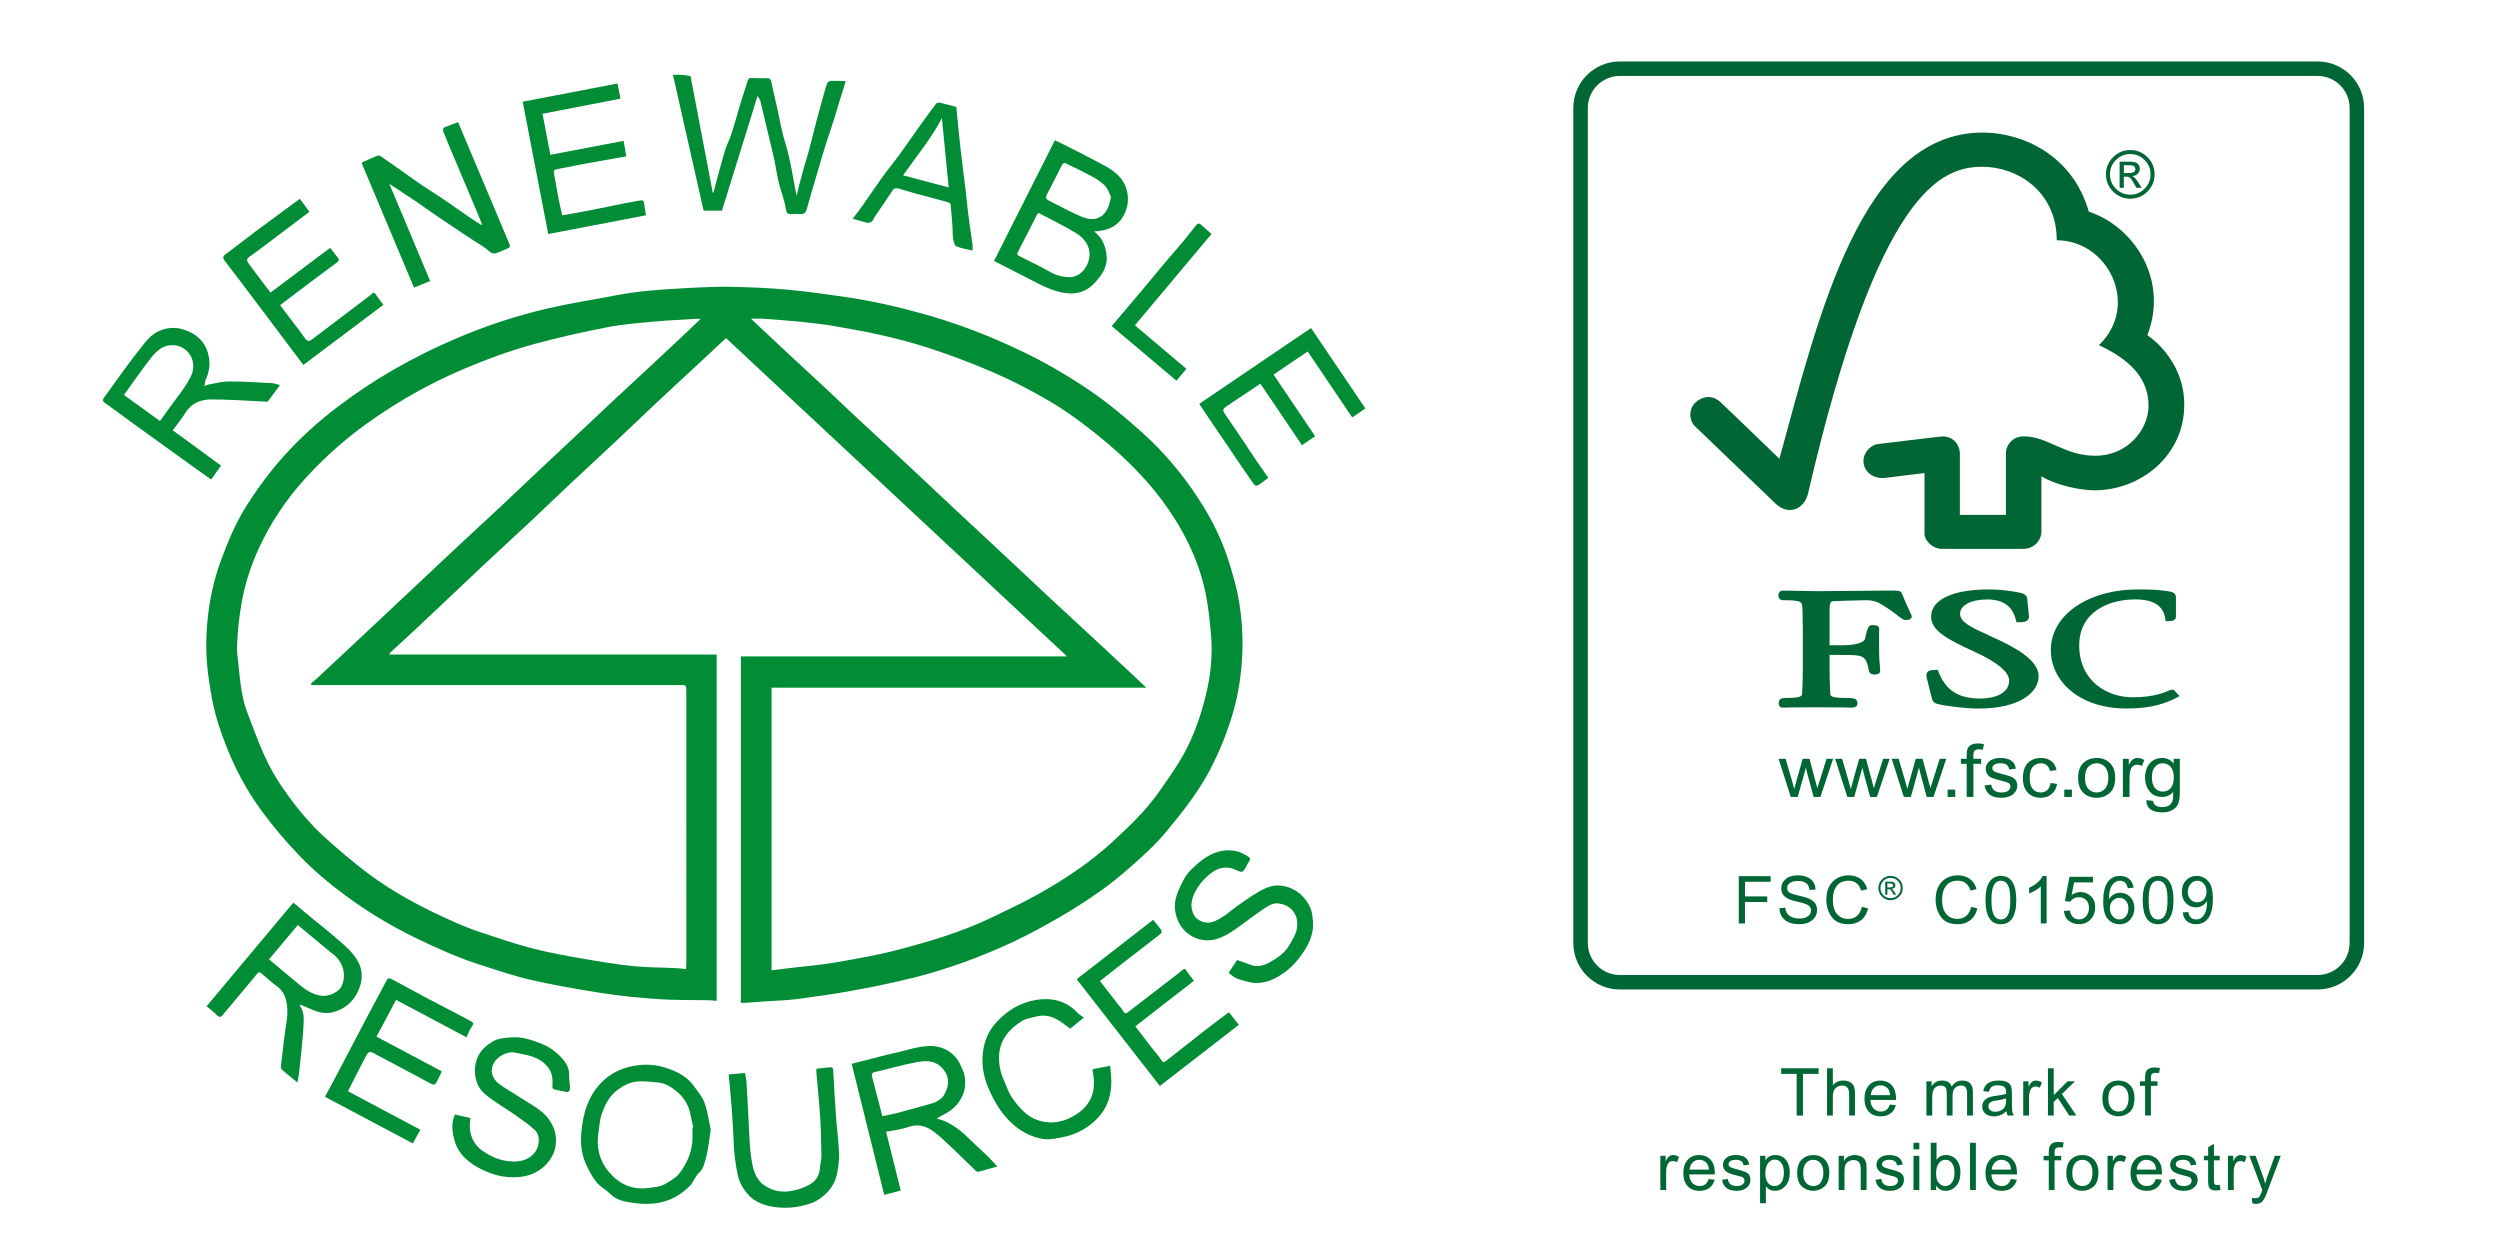 <!-- Generator: Adobe Illustrator 24.0.1, SVG Export Plug-In  -->
<svg version="1.1" xmlns="http://www.w3.org/2000/svg" xmlns:xlink="http://www.w3.org/1999/xlink" x="0px" y="0px"
	 width="162.945px" height="82.145px" viewBox="0 0 162.945 82.145" style="enable-background:new 0 0 162.945 82.145;"
	 xml:space="preserve">
<style type="text/css">
	.st0{fill:#008D36;}
	.st1{fill:#006633;}
	.st2{fill:none;}
</style>
<defs>
</defs>
<g>
	<path class="st0" d="M80.686,38.799c-0.116-0.602-0.297-1.192-0.466-1.782c-0.46-1.614-1.189-3.112-2.101-4.508
		c-1.049-1.606-2.277-3.068-3.715-4.354c-1.082-0.968-2.191-1.9-3.391-2.714c-1.449-0.983-2.963-1.86-4.548-2.612
		c-1.977-0.938-4.01-1.725-6.115-2.322c-1.72-0.488-3.459-0.888-5.228-1.146c-1.279-0.187-2.56-0.37-3.847-0.487
		c-1.197-0.109-2.401-0.149-3.604-0.181c-0.758-0.02-1.518,0.025-2.276,0.049c-0.35,0.011-0.699,0.04-1.048,0.058
		c-1.416,0.074-2.828,0.183-4.224,0.453c-1.471,0.285-2.956,0.51-4.414,0.847c-2.05,0.474-4.047,1.136-5.983,1.963
		c-1.392,0.595-2.745,1.264-4.061,2.022c-1.291,0.744-2.523,1.569-3.702,2.466c-1.188,0.904-2.299,1.904-3.314,3.01
		c-0.969,1.055-1.816,2.198-2.581,3.403c-0.717,1.129-1.226,2.358-1.684,3.612c-0.445,1.216-0.721,2.478-0.85,3.753
		c-0.12,1.183-0.128,2.382,0.026,3.575c0.142,1.099,0.323,2.188,0.659,3.245c0.643,2.024,1.532,3.923,2.794,5.65
		c0.746,1.021,1.556,1.977,2.424,2.891c0.947,0.996,1.989,1.878,3.098,2.693c1.425,1.049,2.929,1.958,4.517,2.73
		c1.404,0.683,2.83,1.322,4.321,1.796c1.07,0.34,2.137,0.71,3.23,0.958c1.508,0.341,3.034,0.614,4.562,0.85
		c1.23,0.19,2.473,0.318,3.714,0.403c1.078,0.074,2.163,0.049,3.245,0.072c0.195,0.004,0.389,0.024,0.586,0.037
		c0-7.539,0-15.04,0-22.566c-7.112,0-14.204,0-21.355,0c0.06-0.088,0.075-0.123,0.101-0.147c0.606-0.56,1.217-1.113,1.818-1.679
		c1.415-1.332,2.822-2.673,4.239-4.004c0.995-0.935,2.005-1.854,3.002-2.787c0.865-0.811,1.717-1.636,2.582-2.448
		c1.016-0.955,2.043-1.898,3.059-2.853c0.878-0.825,1.745-1.662,2.623-2.485c0.967-0.907,1.943-1.805,2.915-2.707
		c0.539-0.501,1.077-1.004,1.627-1.516c7.407,6.913,14.791,13.805,22.229,20.747c-7.131,0-14.192,0-21.262,0
		c0,7.543,0,15.054,0,22.575c0.06,0.005,0.106,0.014,0.151,0.011c0.537-0.037,1.075-0.078,1.612-0.115
		c0.605-0.042,1.214-0.05,1.814-0.129c1.197-0.157,2.395-0.32,3.581-0.538c1.375-0.253,2.748-0.525,4.103-0.865
		c2.215-0.555,4.353-1.348,6.423-2.305c1.07-0.495,2.105-1.072,3.127-1.662c0.876-0.506,1.73-1.056,2.559-1.637
		c0.68-0.477,1.33-1.003,1.955-1.551c0.851-0.747,1.693-1.501,2.42-2.384c1.042-1.266,2.059-2.535,2.825-3.998
		c0.668-1.277,1.194-2.597,1.576-3.989c0.31-1.132,0.468-2.274,0.528-3.436C81.029,41.427,80.937,40.105,80.686,38.799z
		 M44.607,21.797c-0.669,0.629-1.34,1.257-2.013,1.883c-0.93,0.865-1.864,1.727-2.793,2.592c-0.465,0.433-0.924,0.874-1.388,1.309
		c-1.086,1.018-2.174,2.032-3.258,3.052c-0.842,0.792-1.676,1.594-2.521,2.384c-0.955,0.893-1.921,1.776-2.878,2.668
		c-0.749,0.698-1.492,1.402-2.238,2.103c-1.174,1.104-2.348,2.208-3.524,3.31c-1.092,1.024-2.186,2.047-3.281,3.069
		c-0.146,0.136-0.303,0.259-0.454,0.388c0.019,0.033,0.037,0.065,0.056,0.098c0.34,0,0.68,0,1.02,0
		c7.668-0.001,15.335-0.001,23.003-0.002c0.392,0,0.395,0,0.395,0.405c0.001,5.927,0.001,11.853,0.001,17.78
		c0,0.093-0.009,0.185-0.017,0.329c-0.26-0.025-0.499-0.058-0.739-0.069c-0.909-0.043-1.822-0.034-2.726-0.128
		c-1.07-0.111-2.135-0.286-3.196-0.472c-1.115-0.196-2.233-0.391-3.328-0.674c-1.161-0.3-2.3-0.689-3.439-1.067
		c-0.592-0.197-1.172-0.434-1.742-0.688c-1.976-0.88-3.89-1.878-5.62-3.185c-0.927-0.701-1.813-1.461-2.681-2.235
		c-1.099-0.98-2.017-2.128-2.851-3.335c-0.444-0.642-0.828-1.336-1.153-2.046c-0.419-0.916-0.753-1.871-1.119-2.811
		c-0.396-1.017-0.468-2.095-0.586-3.164c-0.045-0.403-0.101-0.811-0.086-1.214c0.036-0.944,0.135-1.879,0.301-2.814
		c0.211-1.185,0.575-2.311,1.062-3.398c0.769-1.713,1.797-3.261,3.06-4.656c1.362-1.504,2.881-2.823,4.552-3.968
		c1.737-1.191,3.563-2.222,5.499-3.063c1.609-0.698,3.251-1.307,4.939-1.766c1.558-0.424,3.138-0.777,4.723-1.086
		c1.008-0.196,2.04-0.273,3.065-0.368c0.922-0.085,1.849-0.123,2.774-0.18c0.054-0.003,0.11,0.007,0.232,0.015
		C45.283,21.153,44.948,21.477,44.607,21.797z M78.579,45.377c-0.373,1.499-0.899,2.945-1.712,4.267
		c-0.435,0.706-0.913,1.386-1.395,2.062c-0.853,1.195-1.91,2.198-2.988,3.188c-1.425,1.308-3.02,2.37-4.693,3.316
		c-1.02,0.577-2.085,1.077-3.142,1.586c-1.988,0.957-4.096,1.58-6.22,2.134c-1.339,0.349-2.71,0.581-4.076,0.814
		c-0.948,0.162-1.911,0.236-2.867,0.351c-0.39,0.047-0.78,0.097-1.197,0.149c0-6.187,0-12.29,0-18.425c8.128,0,16.235,0,24.424,0
		c-0.324-0.306-0.588-0.557-0.854-0.806c-0.63-0.589-1.259-1.179-1.891-1.765c-1.132-1.05-2.27-2.094-3.4-3.146
		c-1.055-0.982-2.103-1.972-3.156-2.955c-1.143-1.068-2.289-2.131-3.431-3.199c-0.983-0.919-1.96-1.845-2.944-2.762
		c-1.102-1.028-2.212-2.047-3.315-3.075c-0.645-0.601-1.28-1.214-1.925-1.816c-0.928-0.866-1.864-1.724-2.793-2.589
		c-0.665-0.619-1.325-1.244-2.059-1.934c0.315,0,0.553-0.015,0.79,0.002c1.61,0.115,3.217,0.236,4.815,0.509
		c2.018,0.344,4.017,0.761,5.961,1.391c1.437,0.466,2.856,1.003,4.243,1.604c1.203,0.521,2.376,1.13,3.512,1.786
		c0.93,0.537,1.818,1.161,2.668,1.819c0.919,0.711,1.814,1.465,2.644,2.277c0.774,0.757,1.51,1.57,2.154,2.439
		c1.341,1.81,2.367,3.793,2.837,6.017c0.18,0.854,0.264,1.731,0.351,2.601C79.061,42.621,78.919,44.012,78.579,45.377z"/>
	<path class="st0" d="M71.311,15.086c0.586,0.448,0.773,1.042,0.821,1.631c0.036,0.434-0.134,0.905-0.414,1.278
		c-0.284,0.377-0.591,0.736-1.04,0.945c-0.401,0.187-0.813,0.219-1.239,0.161c-0.879-0.119-1.636-0.549-2.406-0.947
		c-0.732-0.379-1.468-0.75-2.244-1.146c1.32-2.618,2.635-5.227,3.967-7.867c0.348,0.171,0.699,0.337,1.045,0.515
		c0.741,0.38,1.487,0.754,2.217,1.154c0.592,0.324,1.135,0.751,1.364,1.395c0.202,0.567,0.184,1.187-0.1,1.756
		C72.896,14.733,72.225,15.046,71.311,15.086z M67.681,13.873c-0.043,0.055-0.072,0.082-0.089,0.115
		c-0.419,0.819-0.838,1.638-1.256,2.457c-0.067,0.132-0.021,0.185,0.114,0.252c0.68,0.335,1.358,0.674,2.02,1.041
		c0.402,0.223,0.846,0.328,1.272,0.324c0.439-0.005,0.843-0.307,1.054-0.687c0.485-0.872,0.123-1.7-0.645-2.172
		C69.366,14.718,68.526,14.322,67.681,13.873z M72.406,12.818c-0.091-0.178-0.179-0.49-0.376-0.702
		c-0.233-0.25-0.544-0.44-0.847-0.608c-0.516-0.286-1.05-0.537-1.581-0.795c-0.135-0.066-0.282-0.175-0.398,0.061
		c-0.316,0.644-0.644,1.283-0.977,1.919c-0.092,0.176-0.037,0.295,0.115,0.371c0.717,0.362,1.422,0.755,2.162,1.064
		C71.632,14.599,72.264,13.917,72.406,12.818z"/>
	<path class="st0" d="M19.534,65.553c0.313,0.384,0.267,0.839,0.248,1.276c-0.024,0.569-0.087,1.136-0.14,1.703
		c-0.043,0.455-0.092,0.909-0.146,1.362c-0.024,0.208-0.065,0.414-0.105,0.661c-0.371-0.303-0.712-0.561-1.022-0.85
		c-0.069-0.064-0.057-0.242-0.043-0.363c0.1-0.852,0.195-1.705,0.325-2.552c0.068-0.445,0.116-0.883,0.048-1.33
		c-0.069-0.456-0.221-0.857-0.614-1.148c-0.359-0.266-0.696-0.563-1.032-0.858c-0.134-0.118-0.196-0.108-0.312,0.034
		c-0.734,0.895-1.481,1.78-2.226,2.666c-0.118,0.14-0.223,0.188-0.383,0.008c-0.185-0.208-0.424-0.368-0.67-0.573
		c1.881-2.247,3.755-4.487,5.656-6.758c0.356,0.298,0.697,0.585,1.04,0.869c0.549,0.452,1.11,0.89,1.647,1.356
		c0.593,0.514,1.237,1.009,1.585,1.723c0.294,0.603,0.219,1.265-0.079,1.879c-0.313,0.646-0.815,1.073-1.502,1.286
		c-0.535,0.166-1.035,0.062-1.527-0.164c-0.231-0.106-0.467-0.199-0.701-0.298C19.566,65.506,19.55,65.53,19.534,65.553z
		 M17.536,62.528c0.598,0.501,1.159,0.977,1.726,1.446c0.534,0.441,1.061,0.898,1.808,0.935c0.377,0.019,1.017-0.24,1.2-0.644
		c0.324-0.716,0.092-1.566-0.526-2.046c-0.31-0.241-0.609-0.496-0.912-0.747c-0.473-0.392-0.945-0.785-1.421-1.181
		C18.775,61.05,18.161,61.782,17.536,62.528z"/>
	<path class="st0" d="M18.249,25.096c-0.284,0.385-0.546,0.74-0.801,1.086c-0.709-0.036-1.414-0.077-2.12-0.107
		c-0.507-0.022-1.014-0.039-1.522-0.041c-0.73-0.003-1.332,0.236-1.738,0.894c-0.238,0.387-0.533,0.74-0.81,1.117
		c1.053,0.77,2.08,1.521,3.147,2.302c-0.209,0.296-0.416,0.588-0.641,0.907c-0.399-0.283-0.779-0.549-1.155-0.82
		c-1.236-0.889-2.472-1.777-3.706-2.669c-0.695-0.503-1.379-1.023-2.081-1.517c-0.165-0.116-0.129-0.209-0.047-0.322
		c0.812-1.115,1.599-2.25,2.457-3.327c0.298-0.374,0.607-0.778,1.088-1.002c0.577-0.268,1.14-0.295,1.722-0.092
		c0.875,0.305,1.442,0.897,1.582,1.831c0.071,0.473-0.003,0.941-0.2,1.383c-0.007,0.017-0.032,0.028-0.034,0.044
		c-0.024,0.134-0.044,0.268-0.065,0.402c0.118-0.041,0.233-0.099,0.355-0.12c0.417-0.072,0.837-0.186,1.256-0.184
		c0.922,0.003,1.844,0.061,2.766,0.109C17.876,24.978,18.046,25.047,18.249,25.096z M10.428,27.443
		c0.225-0.314,0.434-0.599,0.637-0.888c0.476-0.674,1.026-1.295,1.387-2.052c0.464-0.974-0.228-1.976-1.168-2.007
		c-0.642-0.022-1.067,0.358-1.415,0.797c-0.621,0.785-1.186,1.615-1.79,2.45C8.859,26.309,9.628,26.865,10.428,27.443z"/>
	<path class="st0" d="M25.815,65.169c-0.433,0.814-0.851,1.598-1.275,2.396c1.44,0.766,2.844,1.512,4.26,2.266
		c-0.125,0.255-0.233,0.501-0.364,0.735c-0.065,0.117-0.16,0.17-0.318,0.085c-1.144-0.618-2.293-1.225-3.441-1.836
		c-0.017-0.009-0.035-0.014-0.051-0.023c-0.57-0.331-0.578-0.336-0.883,0.245c-0.356,0.679-0.696,1.366-1.063,2.088
		c1.558,0.829,3.113,1.656,4.717,2.509c-0.165,0.301-0.324,0.59-0.49,0.892c-1.91-1.013-3.806-2.02-5.727-3.039
		c0.262-0.487,0.512-0.945,0.755-1.406c0.637-1.211,1.268-2.425,1.906-3.635c0.452-0.856,0.917-1.705,1.367-2.562
		c0.097-0.185,0.229-0.117,0.333-0.062c0.693,0.367,1.378,0.751,2.07,1.121c0.639,0.341,1.283,0.67,1.925,1.005
		c0.356,0.186,0.713,0.371,1.065,0.563c0.16,0.087,0.355,0.146,0.152,0.406c-0.152,0.195-0.23,0.448-0.348,0.691
		C28.881,66.796,27.371,65.995,25.815,65.169z"/>
	<path class="st0" d="M46.325,73.625c-0.114,0.7-0.162,1.318-0.33,1.901c-0.09,0.312-0.149,0.665-0.444,0.927
		c-0.252,0.223-0.355,0.609-0.597,0.85c-0.443,0.44-0.945,0.779-1.57,0.98c-0.711,0.228-1.421,0.214-2.112,0.12
		c-0.505-0.069-1.065-0.158-1.48-0.572c-0.287-0.287-0.678-0.48-0.927-0.792c-0.289-0.361-0.506-0.792-0.695-1.219
		c-0.282-0.638-0.341-1.325-0.28-2.016c0.113-1.281,0.472-2.474,1.443-3.378c0.63-0.586,1.405-0.894,2.27-1.001
		c0.716-0.088,1.415,0.019,2.057,0.262c0.578,0.219,1.161,0.532,1.543,1.073c0.256,0.361,0.569,0.708,0.714,1.113
		C46.127,72.457,46.206,73.086,46.325,73.625z M45.136,73.47c0.016-0.003,0.031-0.006,0.047-0.01
		c-0.054-0.242-0.12-0.481-0.16-0.725c-0.11-0.675-0.441-1.229-0.97-1.642c-0.346-0.27-0.731-0.514-1.193-0.543
		c-0.493-0.032-1.002-0.124-1.477-0.04c-0.46,0.081-0.897,0.318-1.275,0.642c-0.461,0.396-0.697,0.924-0.891,1.462
		c-0.137,0.381-0.147,0.809-0.213,1.216c-0.153,0.953,0.071,1.833,0.681,2.555c0.657,0.777,1.508,1.194,2.581,1.045
		c0.406-0.056,0.813-0.079,1.165-0.303c0.292-0.187,0.625-0.36,0.83-0.624c0.544-0.702,0.886-1.501,0.875-2.416
		C45.134,73.882,45.136,73.676,45.136,73.47z"/>
	<path class="st0" d="M77.818,63.927c-1.269,0.985-2.535,1.967-3.82,2.964c0.345,0.453,0.664,0.877,0.988,1.296
		c0.239,0.309,0.505,0.599,0.721,0.922c0.107,0.16,0.176,0.131,0.285,0.046c0.889-0.699,1.774-1.404,2.666-2.098
		c0.466-0.363,0.944-0.709,1.442-1.082c0.2,0.254,0.416,0.528,0.645,0.819c-1.706,1.322-3.408,2.64-5.148,3.988
		c-1.783-2.288-3.579-4.593-5.422-6.959c1.668-1.296,3.319-2.579,4.983-3.871c0.185,0.225,0.37,0.434,0.532,0.66
		c0.036,0.05,0.021,0.201-0.025,0.237c-0.762,0.6-1.534,1.188-2.301,1.782c-0.554,0.429-1.104,0.864-1.674,1.309
		c0.413,0.532,0.805,1.036,1.197,1.541c0.108,0.138,0.237,0.265,0.318,0.418c0.11,0.209,0.211,0.152,0.351,0.043
		c0.813-0.63,1.63-1.254,2.444-1.882c0.357-0.275,0.718-0.547,1.065-0.834c0.122-0.1,0.173-0.098,0.261,0.037
		C77.475,63.491,77.65,63.702,77.818,63.927z"/>
	<path class="st0" d="M80.072,63.413c0.198-0.296,0.377-0.566,0.559-0.839c0.303,0.106,0.598,0.2,0.886,0.312
		c0.462,0.179,0.895,0.033,1.275-0.183c0.464-0.265,0.927-0.576,1.21-1.049c0.222-0.371,0.473-0.769,0.535-1.182
		c0.127-0.858-0.401-1.552-1.327-1.593c-0.221-0.01-0.473,0.114-0.669,0.241c-0.487,0.317-0.953,0.667-1.422,1.011
		c-0.548,0.402-1.082,0.819-1.738,1.044c-1.029,0.354-2.146-0.147-2.589-1.132c-0.309-0.687-0.274-1.344,0.021-2.009
		c0.215-0.486,0.433-0.972,0.824-1.353c0.605-0.588,1.243-1.121,2.12-1.238c0.49-0.066,0.96,0.013,1.393,0.263
		c0.404,0.233,0.403,0.234,0.146,0.635c-0.03,0.047-0.053,0.099-0.079,0.149c-0.211,0.397-0.264,0.401-0.66,0.209
		c-0.577-0.28-1.145-0.16-1.618,0.206c-0.466,0.361-0.859,0.813-1.11,1.367c-0.209,0.461-0.248,0.917-0.005,1.379
		c0.188,0.357,0.767,0.573,1.141,0.46c0.714-0.217,1.218-0.748,1.808-1.153c0.554-0.381,1.105-0.788,1.711-1.064
		c0.552-0.251,1.154-0.245,1.753,0.045c0.568,0.275,0.926,0.704,1.174,1.245c0.095,0.207,0.117,0.452,0.148,0.683
		c0.141,1.037-0.318,1.855-0.931,2.637c-0.403,0.514-0.89,0.92-1.45,1.218c-0.591,0.315-1.226,0.459-1.914,0.248
		c-0.324-0.099-0.66-0.14-0.932-0.367C80.245,63.529,80.147,63.467,80.072,63.413z"/>
	<path class="st0" d="M29.653,72.641c0.335,0.076,0.671,0.152,1.007,0.229c-0.139,0.872,0.064,1.706,0.954,2.251
		c0.458,0.281,0.931,0.493,1.475,0.558c0.704,0.085,1.337-0.004,1.796-0.602c0.267-0.348,0.36-1.069-0.019-1.418
		c-0.392-0.362-0.836-0.67-1.274-0.978c-0.643-0.452-1.336-0.841-1.941-1.337c-0.479-0.392-0.711-0.94-0.694-1.613
		c0.024-0.907,0.503-1.485,1.222-1.883c0.309-0.171,0.714-0.195,1.081-0.23c0.705-0.068,1.353,0.143,2.009,0.4
		c0.564,0.221,1.017,0.561,1.395,0.994c0.228,0.262,0.429,0.58,0.425,0.977c-0.003,0.33,0.057,0.66,0.064,0.991
		c0.002,0.07-0.113,0.209-0.159,0.202c-0.279-0.038-0.552-0.111-0.828-0.168c-0.155-0.032-0.174-0.131-0.162-0.269
		c0.037-0.428-0.012-0.832-0.291-1.191c-0.269-0.345-0.628-0.555-1.022-0.689c-0.355-0.121-0.732-0.173-1.1-0.254
		c-0.59-0.129-1.349,0.333-1.503,0.913c-0.117,0.439,0.058,0.863,0.54,1.197c0.427,0.296,0.883,0.55,1.317,0.837
		c0.665,0.439,1.414,0.78,1.877,1.465c0.18,0.266,0.332,0.585,0.383,0.899c0.122,0.752-0.083,1.44-0.624,1.991
		c-0.636,0.647-1.429,0.856-2.323,0.816c-0.637-0.029-1.232-0.206-1.788-0.471c-0.833-0.396-1.564-0.969-1.834-1.886
		C29.475,73.828,29.392,73.22,29.653,72.641z"/>
	<path class="st0" d="M53.216,69.657c0.305-0.032,0.582-0.057,0.859-0.093c0.16-0.021,0.223,0.045,0.232,0.198
		c0.058,1,0.109,2,0.18,2.999c0.057,0.797,0.168,1.592,0.201,2.389c0.018,0.436-0.043,0.882-0.123,1.313
		c-0.121,0.643-0.474,1.165-0.991,1.561c-0.209,0.16-0.444,0.306-0.69,0.393c-0.896,0.316-1.819,0.396-2.75,0.19
		c-0.564-0.125-1.074-0.38-1.449-0.835c-0.28-0.34-0.495-0.713-0.594-1.162c-0.162-0.737-0.248-1.478-0.275-2.231
		c-0.025-0.689-0.068-1.378-0.119-2.066c-0.057-0.76-0.134-1.519-0.203-2.282c0.369-0.034,0.713-0.065,1.063-0.097
		c0.037,0.222,0.088,0.422,0.101,0.624c0.048,0.772,0.08,1.544,0.125,2.316c0.053,0.895,0.054,1.799,0.193,2.68
		c0.084,0.527,0.203,1.098,0.612,1.518c0.1,0.102,0.223,0.186,0.345,0.262c0.614,0.381,1.279,0.405,1.952,0.224
		c0.337-0.091,0.674-0.223,0.972-0.401c0.198-0.119,0.372-0.332,0.473-0.543c0.101-0.211,0.102-0.47,0.14-0.71
		c0.03-0.193,0.073-0.388,0.069-0.582c-0.017-0.828-0.029-1.658-0.081-2.484c-0.063-0.995-0.167-1.988-0.252-2.981
		C53.199,69.801,53.21,69.744,53.216,69.657z"/>
	<path class="st0" d="M69.75,67.047c-0.297-0.213-0.555-0.442-0.851-0.6c-0.411-0.22-0.844-0.325-1.332-0.196
		c-0.341,0.091-0.699,0.124-1.001,0.32c-0.817,0.53-1.409,1.228-1.448,2.243c-0.02,0.527,0.072,1.059,0.295,1.552
		c0.185,0.41,0.319,0.857,0.577,1.215c0.44,0.609,0.922,1.2,1.692,1.445c0.888,0.282,1.701,0.096,2.458-0.386
		c1.041-0.664,1.327-1.636,1.08-2.805c-0.009-0.045-0.001-0.094-0.001-0.148c0.376-0.074,0.744-0.147,1.135-0.224
		c0.087,0.676,0.132,1.317-0.029,1.982c-0.191,0.789-0.648,1.388-1.252,1.855c-0.544,0.42-1.185,0.708-1.877,0.833
		c-0.303,0.055-0.61,0.114-0.916,0.124c-0.224,0.007-0.457-0.044-0.675-0.105c-0.569-0.16-1.08-0.44-1.528-0.826
		c-0.77-0.664-1.27-1.503-1.666-2.435c-0.359-0.847-0.466-1.716-0.302-2.588c0.118-0.629,0.411-1.223,0.871-1.715
		c0.703-0.752,1.557-1.256,2.557-1.417c0.983-0.157,1.917,0.036,2.654,0.8c0.127,0.132,0.288,0.231,0.45,0.358
		C70.335,66.575,70.034,66.818,69.75,67.047z"/>
	<g>
		<path class="st0" d="M53.928,5.411c-0.083,0.177-0.132,0.371-0.185,0.562c-0.18,0.643-0.361,1.285-0.531,1.931
			c-0.157,0.596-0.295,1.196-0.453,1.791c-0.102,0.384-0.23,0.762-0.339,1.144c-0.1,0.35-0.191,0.702-0.283,1.055
			c-0.075,0.288-0.146,0.577-0.219,0.866c-0.234-1.156-0.382-2.307-0.732-3.425c-0.23-0.737-0.354-1.507-0.525-2.262
			c-0.134-0.592-0.266-1.185-0.401-1.777c-0.03-0.132-0.099-0.203-0.255-0.199c-0.342,0.009-0.685,0.003-1.026-0.012
			c-0.153-0.007-0.21,0.052-0.252,0.195c-0.152,0.51-0.326,1.014-0.483,1.522c-0.113,0.366-0.209,0.736-0.318,1.103
			c-0.096,0.322-0.19,0.645-0.303,0.961c-0.115,0.322-0.276,0.63-0.374,0.957c-0.212,0.706-0.397,1.42-0.591,2.132
			c-0.055,0.2-0.102,0.402-0.153,0.603c-0.017-0.001-0.033-0.003-0.05-0.004c-0.482-2.532-0.964-5.065-1.445-7.588
			c-0.176-0.03-0.35-0.072-0.526-0.087c-0.179-0.015-0.36-0.003-0.622-0.003c0.668,2.96,1.33,5.894,1.999,8.857
			c0.403,0,0.787,0,1.195,0c0.768-2.479,1.543-4.976,2.317-7.473c0.116,0.142,0.175,0.269,0.208,0.403
			c0.198,0.821,0.39,1.643,0.585,2.465c0.101,0.427,0.214,0.851,0.304,1.28c0.103,0.492,0.168,0.992,0.286,1.48
			c0.139,0.576,0.372,1.134,0.46,1.715c0.052,0.344,0.183,0.371,0.445,0.351c0.161-0.012,0.326-0.019,0.484,0.002
			c0.285,0.038,0.384-0.133,0.447-0.358c0.063-0.226,0.124-0.454,0.19-0.68c0.149-0.51,0.3-1.02,0.451-1.53
			c0.178-0.601,0.35-1.204,0.537-1.802c0.191-0.61,0.401-1.214,0.596-1.823c0.117-0.364,0.218-0.733,0.33-1.098
			c0.133-0.436,0.27-0.871,0.426-1.373c-0.346-0.011-0.653-0.032-0.96-0.024C54.079,5.266,53.962,5.339,53.928,5.411z"/>
		<path class="st0" d="M32.273,13.69c-0.303-0.72-0.609-1.439-0.913-2.159c-0.499-1.183-0.997-2.366-1.502-3.564
			c-0.315,0.114-0.618,0.214-0.909,0.34c-0.05,0.022-0.094,0.174-0.069,0.237c0.269,0.671,0.552,1.336,0.832,2.001
			c0.418,0.993,0.839,1.985,1.256,2.978c0.153,0.365,0.301,0.732,0.452,1.098c-0.016,0.014-0.032,0.028-0.047,0.042
			c-0.246-0.158-0.497-0.311-0.739-0.476c-0.594-0.408-1.18-0.826-1.775-1.231c-0.444-0.301-0.903-0.58-1.348-0.881
			c-0.419-0.283-0.828-0.581-1.242-0.873c-0.482-0.34-0.963-0.683-1.45-1.016c-0.059-0.04-0.166-0.061-0.229-0.036
			c-0.336,0.137-0.664,0.291-1.028,0.454c1.146,2.726,2.282,5.43,3.422,8.14c0.374-0.151,0.714-0.289,1.053-0.426
			c-0.88-2.095-1.758-4.186-2.66-6.335c0.62,0.409,1.19,0.778,1.752,1.158c0.44,0.297,0.869,0.611,1.307,0.91
			c0.572,0.39,1.147,0.775,1.723,1.16c0.264,0.176,0.533,0.343,0.797,0.518c0.312,0.207,0.647,0.39,0.92,0.639
			c0.173,0.158,0.326,0.183,0.508,0.12c0.24-0.083,0.467-0.2,0.704-0.294c0.143-0.057,0.184-0.127,0.119-0.28
			C32.891,15.176,32.585,14.432,32.273,13.69z"/>
		<path class="st0" d="M88.134,27.206c0.303-0.205,0.588-0.398,0.86-0.583c-1.187-1.755-2.361-3.492-3.544-5.242
			c-2.438,1.653-4.86,3.295-7.283,4.938c0.122,0.187,0.247,0.385,0.378,0.579c0.682,1.007,1.366,2.013,2.049,3.018
			c0.379,0.558,0.756,1.118,1.145,1.668c0.037,0.053,0.188,0.09,0.238,0.059c0.234-0.149,0.451-0.324,0.691-0.502
			c-0.266-0.38-0.527-0.743-0.777-1.113c-0.689-1.022-1.362-2.056-2.069-3.066c-0.169-0.242-0.083-0.338,0.096-0.46
			c0.287-0.195,0.574-0.389,0.863-0.582c0.451-0.302,0.903-0.603,1.369-0.913c0.915,1.354,1.811,2.682,2.708,4.01
			c0.303-0.205,0.583-0.395,0.861-0.583c-0.907-1.344-1.808-2.68-2.711-4.018c0.733-0.497,1.465-0.993,2.223-1.506
			C86.196,24.339,87.159,25.763,88.134,27.206z"/>
		<path class="st0" d="M24.221,19.164c-0.049,0.055-0.111,0.098-0.17,0.142c-1.217,0.923-2.437,1.843-3.652,2.769
			c-0.281,0.214-0.347,0.212-0.566-0.087c-0.132-0.181-0.262-0.363-0.397-0.542c-0.386-0.511-0.773-1.02-1.18-1.556
			c0.367-0.279,0.715-0.546,1.065-0.809c0.886-0.667,1.769-1.336,2.662-1.993c0.146-0.108,0.114-0.191,0.032-0.297
			c-0.159-0.207-0.322-0.413-0.498-0.638c-1.308,0.982-2.594,1.948-3.886,2.917c-0.183-0.24-0.357-0.469-0.53-0.698
			c-0.299-0.396-0.602-0.79-0.894-1.192c-0.115-0.158-0.167-0.29,0.06-0.451c0.723-0.511,1.422-1.056,2.13-1.588
			c0.588-0.443,1.175-0.888,1.77-1.337c-0.213-0.288-0.421-0.568-0.628-0.847c-0.988,0.729-1.955,1.438-2.916,2.155
			c-0.64,0.477-1.263,0.977-1.908,1.446c-0.222,0.162-0.197,0.274-0.049,0.467c0.836,1.089,1.664,2.185,2.49,3.281
			c0.868,1.152,1.732,2.307,2.613,3.48c1.739-1.305,3.477-2.61,5.22-3.919c-0.179-0.24-0.343-0.445-0.488-0.663
			C24.411,19.071,24.339,19.033,24.221,19.164z"/>
		<path class="st0" d="M41.745,13.063c-0.325,0.058-0.651,0.111-0.974,0.175c-0.605,0.12-1.208,0.249-1.813,0.37
			c-0.421,0.084-0.843,0.164-1.265,0.242c-0.348,0.064-0.696,0.122-1.049,0.183c-0.087-0.391-0.171-0.736-0.239-1.085
			c-0.105-0.544-0.2-1.09-0.296-1.635c-0.023-0.128-0.028-0.244,0.149-0.278c0.588-0.111,1.174-0.236,1.762-0.345
			c0.914-0.169,1.829-0.329,2.8-0.502c-0.056-0.326-0.11-0.644-0.173-1.008c-1.598,0.305-3.165,0.603-4.776,0.91
			c-0.168-0.881-0.339-1.775-0.511-2.674c1.716-0.333,3.394-0.659,5.083-0.986c-0.071-0.354-0.131-0.654-0.198-0.986
			c-2.072,0.397-4.124,0.791-6.176,1.185c0.553,2.864,1.106,5.731,1.664,8.624c2.165-0.415,4.276-0.82,6.371-1.221
			c-0.044-0.273-0.092-0.52-0.122-0.769C41.965,13.108,41.905,13.034,41.745,13.063z"/>
		<path class="st0" d="M63.104,13.92c-0.063-0.493-0.103-0.989-0.162-1.483c-0.114-0.953-0.243-1.904-0.35-2.858
			c-0.098-0.869-0.176-1.741-0.262-2.608c-0.4-0.107-0.741-0.205-1.086-0.283c-0.07-0.016-0.189,0.018-0.23,0.071
			c-0.369,0.487-0.73,0.981-1.086,1.479c-0.445,0.623-0.876,1.256-1.327,1.874c-0.331,0.454-0.696,0.882-1.025,1.338
			c-0.432,0.599-0.838,1.215-1.264,1.819c-0.233,0.331-0.483,0.65-0.735,0.988c0.303,0.086,0.573,0.165,0.845,0.238
			c0.224,0.061,0.404,0.015,0.509-0.216c0.034-0.076,0.083-0.146,0.13-0.216c0.37-0.549,0.748-1.093,1.111-1.646
			c0.134-0.204,0.302-0.152,0.473-0.105c0.367,0.102,0.729,0.219,1.096,0.319c0.68,0.185,1.362,0.36,2.042,0.547
			c0.068,0.019,0.169,0.086,0.175,0.139c0.052,0.497,0.089,0.995,0.124,1.493c0.017,0.249-0.002,0.503,0.039,0.747
			c0.029,0.176,0.087,0.439,0.207,0.492c0.326,0.142,0.692,0.193,1.061,0.285c0-0.152,0.013-0.267-0.002-0.379
			C63.294,15.277,63.191,14.6,63.104,13.92z M58.861,11.429c0.883-1.265,1.843-2.402,2.53-3.734
			c0.145,1.483,0.289,2.965,0.441,4.521C60.841,11.953,59.867,11.695,58.861,11.429z"/>
		<path class="st0" d="M78.966,15.248c-0.215-0.188-0.409-0.35-0.594-0.523c-0.229-0.214-0.29-0.208-0.487,0.047
			c-0.244,0.316-0.49,0.632-0.746,0.938c-0.399,0.475-0.811,0.939-1.211,1.414c-0.492,0.584-0.974,1.176-1.465,1.761
			c-0.664,0.789-1.333,1.575-2.005,2.368c1.415,1.194,2.809,2.371,4.219,3.561c0.227-0.271,0.426-0.508,0.649-0.775
			c-1.126-0.951-2.242-1.894-3.356-2.836C75.662,19.187,77.318,17.212,78.966,15.248z"/>
	</g>
	<path class="st0" d="M64.39,75.377c-0.385-0.373-0.788-0.728-1.169-1.106c-0.5-0.494-1.034-0.938-1.688-1.215
		c-0.138-0.059-0.289-0.089-0.483-0.147c0.131-0.078,0.2-0.127,0.276-0.164c0.458-0.225,0.872-0.491,1.177-0.927
		c0.379-0.542,0.487-1.123,0.354-1.751c-0.049-0.232-0.164-0.453-0.264-0.672c-0.376-0.828-1.196-1.253-2.055-1.219
		c-0.8,0.031-1.548,0.32-2.323,0.478c-0.502,0.103-0.996,0.249-1.494,0.375c-0.386,0.098-0.773,0.196-1.211,0.306
		c0.711,2.863,1.416,5.702,2.122,8.542c0.391-0.103,0.724-0.19,1.076-0.282c-0.314-1.258-0.628-2.516-0.956-3.828
		c0.531-0.11,1.015-0.156,1.46-0.315c0.643-0.23,1.186-0.048,1.671,0.323c0.484,0.37,0.918,0.805,1.363,1.223
		c0.454,0.428,0.893,0.871,1.342,1.304c0.042,0.04,0.118,0.087,0.163,0.075c0.413-0.108,0.823-0.228,1.253-0.35
		C64.781,75.79,64.594,75.575,64.39,75.377z M60.673,71.94c-0.727,0.198-1.451,0.408-2.18,0.6c-0.325,0.086-0.658,0.142-0.982,0.21
		c-0.227-0.867-0.448-1.698-0.661-2.532c-0.036-0.143-0.075-0.288,0.159-0.342c0.9-0.207,1.789-0.466,2.694-0.638
		c0.537-0.102,1.119-0.156,1.584,0.258c0.64,0.57,0.607,1.233,0.255,1.854C61.374,71.647,61.033,71.843,60.673,71.94z"/>
</g>
<g>
	<path class="st1" d="M151.06,4.006h-45.486c-1.669,0-3.028,1.358-3.028,3.028v54.43c0,1.669,1.358,3.028,3.028,3.028h45.486
		c1.67,0,3.028-1.358,3.028-3.028V7.034C154.088,5.364,152.73,4.006,151.06,4.006z M153.143,61.464c0,1.148-0.935,2.083-2.083,2.083
		h-45.486c-1.148,0-2.083-0.934-2.083-2.083V7.034c0-1.148,0.934-2.083,2.083-2.083h45.486c1.148,0,2.083,0.934,2.083,2.083V61.464z
		"/>
	<path class="st1" d="M119.052,49.457l-0.454,1.438l-0.15,0.478l-0.125-0.475l-0.384-1.44h-0.446l-0.41,1.458
		c-0.086,0.314-0.133,0.483-0.139,0.508l-0.147-0.535l-0.416-1.431h-0.456l0.793,2.485h0.454l0.532-1.911l0.101,0.423l0.404,1.488
		h0.442l0.828-2.485H119.052z"/>
	<path class="st1" d="M122.738,49.457l-0.455,1.438l-0.15,0.478l-0.124-0.475l-0.386-1.44h-0.446l-0.409,1.458
		c-0.086,0.314-0.133,0.483-0.139,0.508l-0.147-0.535l-0.416-1.431h-0.456l0.794,2.485h0.45l0.533-1.911l0.101,0.423l0.405,1.488
		h0.44l0.83-2.485H122.738z"/>
	<path class="st1" d="M126.425,49.457l-0.454,1.438l-0.15,0.478l-0.125-0.475l-0.386-1.44h-0.445l-0.41,1.458
		c-0.086,0.314-0.133,0.483-0.139,0.508l-0.147-0.535l-0.416-1.431h-0.456l0.793,2.485h0.454l0.532-1.911l0.101,0.423l0.404,1.488
		h0.442l0.828-2.485H126.425z"/>
	<rect x="126.943" y="51.465" class="st1" width="0.495" height="0.478"/>
	<path class="st1" d="M128.455,48.56c-0.106,0.068-0.181,0.156-0.224,0.265c-0.029,0.081-0.046,0.202-0.046,0.37v0.263h-0.378v0.327
		h0.378v2.156h0.438v-2.158h0.504v-0.327h-0.504v-0.228c0-0.149,0.027-0.249,0.081-0.306c0.054-0.055,0.15-0.081,0.281-0.081
		c0.08,0,0.165,0.008,0.258,0.023l0.064-0.365c-0.148-0.027-0.285-0.041-0.406-0.041C128.711,48.458,128.562,48.491,128.455,48.56z"
		/>
	<path class="st1" d="M131.094,50.629c-0.12-0.05-0.336-0.115-0.641-0.194c-0.209-0.055-0.337-0.091-0.378-0.108
		c-0.078-0.03-0.133-0.069-0.168-0.112c-0.035-0.043-0.052-0.094-0.052-0.149c0-0.087,0.04-0.159,0.126-0.224
		c0.086-0.064,0.227-0.096,0.425-0.096c0.165,0,0.297,0.036,0.389,0.108c0.09,0.074,0.146,0.174,0.165,0.304l0.428-0.057
		c-0.028-0.16-0.078-0.29-0.15-0.386c-0.073-0.096-0.185-0.171-0.337-0.228c-0.153-0.057-0.33-0.084-0.529-0.084
		c-0.135,0-0.259,0.016-0.377,0.048c-0.118,0.036-0.207,0.077-0.277,0.123c-0.089,0.064-0.161,0.142-0.212,0.238
		c-0.055,0.091-0.08,0.194-0.08,0.307c0,0.121,0.032,0.231,0.097,0.334c0.062,0.098,0.157,0.176,0.283,0.235
		c0.124,0.055,0.343,0.124,0.658,0.201c0.236,0.057,0.382,0.105,0.443,0.142c0.086,0.055,0.128,0.13,0.128,0.226
		c0,0.105-0.047,0.197-0.145,0.279c-0.095,0.076-0.243,0.117-0.443,0.117c-0.197,0-0.35-0.046-0.462-0.13
		c-0.111-0.091-0.175-0.216-0.2-0.384l-0.438,0.055c0.049,0.266,0.162,0.469,0.337,0.603c0.176,0.135,0.432,0.201,0.764,0.201
		c0.202,0,0.382-0.034,0.542-0.103c0.159-0.066,0.282-0.163,0.366-0.286c0.084-0.126,0.126-0.256,0.126-0.396
		c0-0.144-0.035-0.266-0.103-0.362C131.311,50.755,131.215,50.682,131.094,50.629z"/>
	<path class="st1" d="M133.435,51.5c-0.116,0.101-0.258,0.151-0.428,0.151c-0.213,0-0.386-0.075-0.517-0.228
		c-0.133-0.149-0.198-0.393-0.198-0.724c0-0.329,0.068-0.571,0.206-0.724c0.136-0.151,0.313-0.226,0.532-0.226
		c0.146,0,0.269,0.041,0.37,0.125c0.102,0.084,0.175,0.212,0.214,0.377l0.428-0.055c-0.049-0.254-0.163-0.451-0.341-0.588
		c-0.179-0.139-0.405-0.206-0.684-0.206c-0.221,0-0.425,0.048-0.613,0.151c-0.189,0.101-0.328,0.252-0.42,0.451
		c-0.09,0.201-0.137,0.438-0.137,0.707c0,0.413,0.108,0.731,0.321,0.955c0.212,0.219,0.494,0.331,0.845,0.331
		c0.279,0,0.515-0.08,0.709-0.242c0.19-0.157,0.31-0.379,0.356-0.662l-0.428-0.057C133.621,51.245,133.547,51.401,133.435,51.5z"/>
	<rect x="134.546" y="51.465" class="st1" width="0.496" height="0.478"/>
	<path class="st1" d="M137.713,51.42c0.1-0.184,0.148-0.435,0.148-0.755c0-0.396-0.112-0.705-0.336-0.928
		c-0.226-0.221-0.516-0.334-0.871-0.334c-0.319,0-0.589,0.091-0.81,0.274c-0.266,0.221-0.398,0.562-0.398,1.024
		c0,0.419,0.112,0.739,0.333,0.963c0.223,0.221,0.513,0.334,0.875,0.334c0.225,0,0.435-0.05,0.623-0.151
		C137.467,51.744,137.613,51.603,137.713,51.42z M136.656,51.651c-0.218,0-0.4-0.08-0.544-0.238
		c-0.145-0.157-0.218-0.398-0.218-0.715s0.072-0.557,0.218-0.716c0.144-0.156,0.325-0.235,0.544-0.235
		c0.215,0,0.398,0.08,0.542,0.238c0.146,0.158,0.219,0.391,0.219,0.7c0,0.327-0.073,0.569-0.218,0.727
		C137.056,51.572,136.874,51.651,136.656,51.651z"/>
	<path class="st1" d="M139.31,49.403c-0.101,0-0.193,0.027-0.28,0.084c-0.084,0.057-0.176,0.174-0.279,0.352v-0.382h-0.386v2.484
		h0.434v-1.298c0-0.178,0.024-0.341,0.072-0.489c0.033-0.098,0.088-0.176,0.162-0.231c0.078-0.055,0.162-0.082,0.255-0.082
		c0.107,0,0.212,0.027,0.316,0.082l0.156-0.384C139.607,49.446,139.459,49.403,139.31,49.403z"/>
	<path class="st1" d="M141.68,49.767c-0.197-0.242-0.448-0.364-0.753-0.364c-0.227,0-0.427,0.053-0.596,0.163
		c-0.17,0.109-0.298,0.265-0.389,0.463c-0.088,0.201-0.133,0.421-0.133,0.657c0,0.345,0.097,0.64,0.292,0.887
		c0.195,0.247,0.47,0.37,0.827,0.37c0.285,0,0.524-0.109,0.715-0.329c0.001,0.276-0.007,0.458-0.03,0.544
		c-0.04,0.139-0.114,0.25-0.224,0.329c-0.109,0.078-0.266,0.119-0.466,0.119c-0.186,0-0.335-0.042-0.443-0.119
		c-0.08-0.062-0.128-0.153-0.146-0.283l-0.437-0.057c-0.007,0.269,0.084,0.471,0.271,0.605c0.19,0.132,0.439,0.197,0.746,0.197
		c0.258,0,0.476-0.046,0.653-0.139c0.176-0.094,0.308-0.221,0.387-0.382c0.083-0.163,0.123-0.437,0.123-0.823v-2.146h-0.398V49.767z
		 M141.478,51.373c-0.137,0.149-0.307,0.221-0.51,0.221c-0.203,0-0.375-0.073-0.508-0.224c-0.134-0.151-0.204-0.389-0.204-0.715
		c0-0.3,0.069-0.525,0.207-0.68c0.137-0.153,0.303-0.228,0.499-0.228c0.199,0,0.37,0.077,0.51,0.231
		c0.142,0.156,0.212,0.386,0.212,0.691C141.682,50.989,141.614,51.222,141.478,51.373z"/>
	<path class="st1" d="M117.192,33.096c0.557-0.325,0.634-0.909,0.647-0.909c4.6-19.839,8.713-21.317,11.382-21.317
		c2.245,0,4.833,1.596,4.833,4.79c3.35,0,5.448,4.23,2.751,6.837c2.236,1.039,3.231,2.32,3.231,3.937
		c0,1.621-1.411,3.275-3.467,3.27c-2.04,0-3.077-1.261-4.668-1.264c-0.72,0-1.159,0.559-1.159,1.111v4.006h-3.002v-3.99
		c-0.005-0.626-0.485-1.118-1.08-1.118c-0.011,0-0.258,0.006-0.252,0.013l-4.02,0.481c-0.487,0.067-0.933,0.572-0.933,1.099
		c0,0.614,0.521,1.121,1.235,1.114c0.089,0,0.21,0,0.199-0.011c-0.006,0,2.546-0.314,2.546-0.314s0,3.938,0,3.954
		c0,0.503,0.589,0.99,1.118,0.991h5.341c0.623,0,1.16-0.515,1.16-1.122v-3.609c1.118,0.658,2.671,0.912,3.47,0.912
		c2.995,0,5.856-2.267,5.842-5.589c-0.012-3.017-2.406-4.52-2.406-4.52c1.406-3.605-0.866-7.083-3.815-8.051
		c-1.064-3.718-4.363-5.157-6.913-5.157c-7.878,0-10.662,11.785-13.254,21.262c-0.935-0.912-3.818-3.677-3.822-3.674
		c-0.58-0.552-1.246-0.375-1.654,0.011c-0.409,0.396-0.468,1.127,0,1.571c0.023,0.019,3.907,3.746,5.251,5.036
		C116.124,33.194,116.659,33.398,117.192,33.096z"/>
	<path class="st1" d="M132.872,44.073c0-0.764-0.787-1.497-2.485-2.31l-0.774-0.358c-1.162-0.533-1.861-0.851-1.861-1.411
		c0-0.543,0.725-0.923,1.767-0.923c1.354,0,1.718,0.729,1.883,1.365l0.03,0.121h0.13c0.3,0,0.491-0.023,0.602-0.143
		c0.067-0.066,0.09-0.157,0.078-0.266l-0.108-1.085c-0.029-0.346-0.305-0.398-0.687-0.471c-0.455-0.08-1-0.173-1.823-0.173
		c-2.351,0-3.756,0.662-3.756,1.77c0,0.933,1.083,1.493,2.861,2.308c1.412,0.637,2.225,1.31,2.225,1.848
		c0,0.875-0.979,1.186-1.895,1.186c-1.418,0-2.256-0.543-2.719-1.763l-0.039-0.105h-0.114c-0.252,0-0.45,0.011-0.561,0.145
		c-0.097,0.122-0.071,0.284-0.027,0.444c-0.004-0.003,0.311,1.252,0.311,1.252c0.083,0.307,0.197,0.356,0.703,0.451
		c0.221,0.037,1.367,0.229,2.338,0.229C131.66,46.182,132.872,45.123,132.872,44.073z"/>
	<path class="st1" d="M141.879,45.468l0.187-0.097l-0.304-0.321l0.017,0.016c-0.071-0.099-0.13-0.116-0.238-0.116l-0.159,0.052
		c-0.247,0.111-1,0.447-2.367,0.447c-1.682,0-3.496-1.057-3.496-3.384c0-2.213,1.966-2.997,3.643-2.997
		c1.209,0,1.851,0.415,1.968,1.273l0.017,0.142h0.151c0.142,0,0.525,0,0.525-0.275v-1.292c0-0.315-0.378-0.363-0.539-0.384
		l-0.157-0.02c-0.387-0.051-0.758-0.096-1.739-0.096c-3.313,0.001-5.719,1.668-5.719,3.966c0,1.885,1.702,3.798,4.956,3.798
		C140.266,46.181,141.191,45.82,141.879,45.468z"/>
	<path class="st1" d="M116.24,39.121c1.181,0,1.224,0.095,1.237,0.529l0.009,0.275l0.018,1.161v2.502
		c0,0.415-0.015,1.074-0.043,1.607c-0.007,0.152-0.017,0.297-1.061,0.297c-0.291,0-0.467,0.056-0.467,0.334
		c0,0.082,0,0.296,0.282,0.296l0.067-0.002c0.123-0.006,0.455-0.02,2.086-0.02c1.737,0,2.089,0.016,2.204,0.02l0.064,0.002
		c0.227,0,0.426-0.025,0.426-0.296c0-0.31-0.266-0.334-0.707-0.334c-1.049,0-1.055-0.145-1.062-0.295
		c-0.026-0.489-0.046-1.149-0.046-1.609c0,0,0-0.668,0-0.9c0.236,0,0.876,0,0.876,0c1.345,0,1.497,0.034,1.69,1.032
		c0.052,0.217,0.232,0.243,0.383,0.243c0.316,0,0.352-0.166,0.352-0.241l-0.026-0.371c-0.022-0.214-0.045-0.482-0.045-0.845v-1.532
		c0-0.232-0.286-0.232-0.44-0.232c-0.254,0-0.314,0.157-0.476,0.881c-0.072,0.276-0.626,0.435-1.522,0.435c0,0-0.562,0-0.792,0
		c0-0.282,0-2.252,0-2.252c0-0.613,0.113-0.617,0.253-0.623c0.513-0.021,1.761-0.064,2.135-0.064c0.355,0,0.682,0.078,0.894,0.213
		c0.664,0.398,1.006,0.668,1.213,0.83c0.201,0.157,0.314,0.248,0.48,0.248c0.094,0,0.378,0,0.378-0.235
		c0-0.057-0.024-0.111-0.117-0.305c-0.108-0.231-0.293-0.612-0.523-1.195c-0.064-0.184-0.287-0.184-0.698-0.184l-1.865,0.016
		l-2.93,0.025l-1.956-0.033l-0.297-0.007c-0.174,0-0.298,0.122-0.298,0.295C115.918,38.87,115.918,39.121,116.24,39.121z"/>
	<path class="st1" d="M138.427,11.516h0.164c0.098,0,0.179,0.025,0.244,0.074c0.064,0.049,0.202,0.266,0.414,0.651h0.336
		l-0.206-0.332c-0.163-0.261-0.295-0.403-0.397-0.427v-0.008c0.157-0.011,0.277-0.064,0.361-0.16
		c0.084-0.095,0.126-0.201,0.126-0.317c0-0.094-0.029-0.181-0.088-0.263c-0.059-0.081-0.136-0.134-0.231-0.16
		c-0.095-0.025-0.231-0.038-0.408-0.038h-0.59v1.704h0.275V11.516z M138.427,10.768h0.315c0.174,0,0.289,0.022,0.347,0.067
		s0.086,0.107,0.086,0.187c0,0.083-0.03,0.146-0.09,0.191c-0.06,0.045-0.167,0.067-0.322,0.067h-0.336V10.768z"/>
	<path class="st1" d="M138.85,12.949c0.436,0,0.808-0.156,1.118-0.466c0.31-0.311,0.464-0.684,0.464-1.12
		c0-0.437-0.155-0.81-0.466-1.12c-0.311-0.31-0.683-0.464-1.116-0.464c-0.437,0.001-0.811,0.157-1.122,0.466
		c-0.311,0.31-0.466,0.682-0.466,1.118c0,0.438,0.155,0.812,0.466,1.122C138.038,12.795,138.412,12.949,138.85,12.949z
		 M137.912,10.428c0.258-0.258,0.569-0.387,0.933-0.387c0.364,0.001,0.676,0.131,0.935,0.389c0.259,0.258,0.389,0.569,0.389,0.933
		c-0.001,0.366-0.132,0.678-0.391,0.937c-0.259,0.259-0.57,0.389-0.933,0.389c-0.366-0.001-0.677-0.132-0.935-0.391
		c-0.258-0.259-0.387-0.571-0.387-0.935C137.525,10.997,137.655,10.686,137.912,10.428z"/>
	<polygon class="st1" points="113.329,60.187 113.737,60.187 113.737,58.791 115.185,58.791 115.185,58.426 113.737,58.426 
		113.737,57.472 115.407,57.472 115.407,57.106 113.329,57.106 	"/>
	<path class="st1" d="M117.843,58.543c-0.161-0.059-0.369-0.116-0.624-0.172c-0.289-0.066-0.483-0.131-0.584-0.195
		c-0.101-0.064-0.151-0.163-0.151-0.296c0-0.15,0.066-0.264,0.198-0.343c0.132-0.078,0.303-0.118,0.513-0.118
		c0.233,0.001,0.411,0.051,0.536,0.149c0.125,0.098,0.195,0.245,0.212,0.441l0.391-0.032c-0.014-0.297-0.125-0.525-0.332-0.685
		c-0.207-0.16-0.482-0.24-0.824-0.24c-0.333,0-0.597,0.081-0.79,0.242c-0.193,0.161-0.29,0.365-0.29,0.611
		c-0.001,0.216,0.075,0.392,0.229,0.53c0.154,0.137,0.404,0.243,0.75,0.317c0.346,0.074,0.593,0.15,0.74,0.227
		c0.147,0.077,0.221,0.2,0.221,0.368c-0.001,0.161-0.072,0.289-0.212,0.382c-0.14,0.094-0.324,0.141-0.553,0.141
		c-0.244-0.001-0.452-0.058-0.624-0.17c-0.172-0.112-0.268-0.291-0.286-0.538l-0.387,0.034c0.014,0.308,0.128,0.559,0.343,0.752
		c0.214,0.193,0.538,0.29,0.971,0.29c0.34,0,0.616-0.088,0.826-0.263s0.315-0.395,0.315-0.66c0-0.21-0.057-0.377-0.172-0.5
		C118.142,58.693,118.004,58.602,117.843,58.543z"/>
	<path class="st1" d="M121.037,59.695c-0.15,0.13-0.345,0.195-0.586,0.195c-0.296,0-0.534-0.104-0.717-0.313
		c-0.182-0.209-0.273-0.527-0.273-0.956c0-0.373,0.087-0.669,0.261-0.889c0.174-0.22,0.429-0.33,0.765-0.33
		c0.206,0,0.378,0.054,0.515,0.162s0.24,0.269,0.307,0.483l0.399-0.095c-0.085-0.294-0.235-0.518-0.448-0.67
		c-0.213-0.153-0.469-0.229-0.769-0.229c-0.427,0.001-0.776,0.141-1.046,0.418c-0.27,0.277-0.406,0.662-0.406,1.154
		c0.001,0.445,0.117,0.826,0.347,1.141c0.23,0.315,0.597,0.473,1.101,0.473c0.314-0.001,0.582-0.087,0.805-0.256
		c0.223-0.17,0.379-0.427,0.469-0.773l-0.406-0.103C121.292,59.368,121.187,59.565,121.037,59.695z"/>
	<path class="st1" d="M123.292,57.939v-0.004c0.078-0.006,0.139-0.032,0.181-0.08c0.042-0.048,0.063-0.101,0.063-0.159
		c0-0.047-0.015-0.091-0.044-0.131c-0.029-0.041-0.068-0.067-0.116-0.08c-0.048-0.013-0.116-0.019-0.204-0.019h-0.295v0.852h0.138
		v-0.362h0.082c0.049,0,0.09,0.012,0.122,0.037c0.032,0.025,0.101,0.133,0.207,0.326h0.168l-0.103-0.166
		C123.409,58.022,123.343,57.951,123.292,57.939z M123.182,57.838h-0.168v-0.256h0.158c0.087,0,0.145,0.011,0.173,0.034
		c0.029,0.022,0.043,0.054,0.043,0.094c0,0.041-0.015,0.073-0.045,0.096C123.313,57.827,123.259,57.838,123.182,57.838z"/>
	<path class="st1" d="M123.225,57.087c-0.219,0.001-0.406,0.078-0.561,0.233c-0.155,0.155-0.233,0.341-0.233,0.559
		c0,0.219,0.078,0.406,0.233,0.561c0.155,0.155,0.343,0.232,0.561,0.232c0.218,0,0.404-0.078,0.559-0.233
		c0.155-0.155,0.232-0.342,0.232-0.56c0-0.219-0.078-0.405-0.233-0.56S123.442,57.087,123.225,57.087z M123.69,58.348
		c-0.13,0.13-0.285,0.194-0.466,0.194c-0.183-0.001-0.339-0.066-0.468-0.195c-0.129-0.13-0.193-0.285-0.193-0.468
		c0.001-0.183,0.065-0.339,0.194-0.468c0.129-0.129,0.284-0.193,0.466-0.193c0.182,0.001,0.338,0.066,0.468,0.194
		c0.13,0.129,0.194,0.284,0.194,0.466C123.884,58.062,123.819,58.218,123.69,58.348z"/>
	<path class="st1" d="M128.158,59.695c-0.15,0.13-0.345,0.195-0.586,0.195c-0.296,0-0.534-0.104-0.717-0.313
		c-0.182-0.209-0.273-0.527-0.273-0.956c0-0.373,0.087-0.669,0.261-0.889c0.174-0.22,0.429-0.33,0.765-0.33
		c0.206,0,0.378,0.054,0.515,0.162s0.24,0.269,0.307,0.483l0.399-0.095c-0.085-0.294-0.235-0.518-0.448-0.67
		c-0.213-0.153-0.469-0.229-0.769-0.229c-0.427,0.001-0.776,0.141-1.046,0.418s-0.406,0.662-0.406,1.154
		c0.001,0.445,0.117,0.826,0.347,1.141c0.23,0.315,0.597,0.473,1.101,0.473c0.314-0.001,0.582-0.087,0.805-0.256
		c0.223-0.17,0.379-0.427,0.469-0.773l-0.406-0.103C128.414,59.368,128.308,59.565,128.158,59.695z"/>
	<path class="st1" d="M130.413,57.091c-0.324,0.001-0.572,0.132-0.744,0.391c-0.172,0.259-0.258,0.654-0.258,1.185
		c0,1.048,0.334,1.572,1.002,1.572c0.325-0.001,0.574-0.131,0.746-0.389c0.172-0.258,0.258-0.652,0.258-1.183
		C131.417,57.617,131.083,57.091,130.413,57.091z M130.873,59.634c-0.104,0.196-0.257,0.294-0.46,0.294
		c-0.136-0.001-0.249-0.046-0.34-0.132c-0.091-0.087-0.16-0.22-0.206-0.399c-0.046-0.179-0.069-0.422-0.069-0.729
		c0-0.443,0.051-0.764,0.153-0.964c0.102-0.2,0.255-0.3,0.458-0.3c0.139,0,0.254,0.044,0.347,0.132s0.161,0.221,0.206,0.399
		c0.045,0.178,0.067,0.422,0.067,0.733C131.029,59.116,130.977,59.438,130.873,59.634z"/>
	<path class="st1" d="M132.256,57.867v0.366c0.317-0.125,0.569-0.277,0.759-0.456v2.41h0.378v-3.095h-0.246
		C132.988,57.4,132.691,57.658,132.256,57.867z"/>
	<path class="st1" d="M135.605,58.142c-0.202,0-0.396,0.064-0.584,0.193l0.166-0.822h1.227v-0.366h-1.528l-0.301,1.584l0.357,0.042
		c0.13-0.198,0.317-0.296,0.559-0.296c0.192,0,0.349,0.062,0.471,0.187c0.122,0.125,0.183,0.295,0.183,0.511
		c0,0.213-0.06,0.392-0.179,0.536c-0.119,0.144-0.275,0.216-0.466,0.216c-0.154-0.001-0.284-0.05-0.389-0.145
		c-0.105-0.095-0.174-0.24-0.206-0.435l-0.395,0.029c0.028,0.286,0.136,0.501,0.324,0.645c0.188,0.144,0.41,0.216,0.666,0.216
		c0.314-0.001,0.567-0.109,0.761-0.321c0.193-0.213,0.29-0.472,0.29-0.777c0-0.304-0.095-0.546-0.286-0.727
		C136.085,58.232,135.862,58.142,135.605,58.142z"/>
	<path class="st1" d="M138.207,58.19c-0.321,0-0.568,0.136-0.742,0.408h-0.008c0-0.413,0.069-0.716,0.208-0.908
		c0.139-0.192,0.305-0.288,0.498-0.288c0.279,0,0.452,0.163,0.521,0.49l0.378-0.034c-0.035-0.254-0.132-0.445-0.292-0.574
		s-0.355-0.193-0.586-0.193c-0.359,0.001-0.632,0.14-0.82,0.416c-0.188,0.276-0.282,0.689-0.282,1.238
		c0.001,0.559,0.106,0.948,0.313,1.166c0.207,0.219,0.459,0.328,0.754,0.328c0.293-0.001,0.527-0.104,0.702-0.309
		c0.175-0.205,0.263-0.453,0.263-0.746c0-0.29-0.088-0.528-0.265-0.714C138.673,58.284,138.459,58.19,138.207,58.19z
		 M138.564,59.718c-0.108,0.14-0.249,0.21-0.422,0.21c-0.181,0-0.33-0.072-0.448-0.216c-0.118-0.144-0.177-0.319-0.177-0.523
		c0-0.202,0.06-0.364,0.181-0.485c0.12-0.122,0.264-0.183,0.431-0.183c0.182,0,0.327,0.065,0.435,0.195
		c0.108,0.13,0.162,0.295,0.162,0.494C138.726,59.408,138.672,59.578,138.564,59.718z"/>
	<path class="st1" d="M140.659,57.091c-0.324,0.001-0.572,0.132-0.744,0.391c-0.172,0.259-0.258,0.654-0.258,1.185
		c0,1.048,0.334,1.572,1.002,1.572c0.325-0.001,0.574-0.131,0.746-0.389c0.172-0.258,0.258-0.652,0.258-1.183
		C141.663,57.617,141.328,57.091,140.659,57.091z M141.119,59.634c-0.104,0.196-0.257,0.294-0.46,0.294
		c-0.136-0.001-0.249-0.046-0.34-0.132c-0.091-0.087-0.16-0.22-0.206-0.399c-0.046-0.179-0.069-0.422-0.069-0.729
		c0-0.443,0.051-0.764,0.153-0.964c0.102-0.2,0.255-0.3,0.458-0.3c0.139,0,0.254,0.044,0.347,0.132
		c0.092,0.088,0.161,0.221,0.206,0.399c0.045,0.178,0.067,0.422,0.067,0.733C141.275,59.116,141.223,59.438,141.119,59.634z"/>
	<path class="st1" d="M143.178,57.091c-0.284,0-0.517,0.097-0.698,0.292c-0.181,0.195-0.271,0.445-0.271,0.75
		c0.001,0.301,0.09,0.544,0.267,0.729c0.177,0.185,0.392,0.277,0.645,0.277c0.153,0,0.293-0.037,0.422-0.111
		c0.129-0.074,0.23-0.172,0.305-0.292h0.008c0,0.371-0.062,0.663-0.185,0.874c-0.123,0.212-0.301,0.317-0.534,0.317
		c-0.283,0-0.453-0.162-0.511-0.485l-0.361,0.029c0.034,0.259,0.128,0.452,0.284,0.578c0.155,0.126,0.349,0.189,0.58,0.189
		c0.354,0,0.627-0.137,0.817-0.412c0.191-0.275,0.286-0.69,0.286-1.246c0-0.548-0.104-0.933-0.313-1.156
		C143.711,57.203,143.464,57.091,143.178,57.091z M143.651,58.615c-0.108,0.13-0.254,0.195-0.439,0.195
		c-0.175-0.001-0.322-0.064-0.439-0.187c-0.118-0.123-0.177-0.282-0.177-0.477c0-0.207,0.06-0.383,0.181-0.527
		c0.12-0.144,0.268-0.216,0.443-0.216c0.175,0.001,0.318,0.07,0.429,0.206c0.111,0.136,0.166,0.305,0.166,0.508
		C143.814,58.319,143.759,58.485,143.651,58.615z"/>
	<polygon class="st1" points="117.512,72.708 117.512,69.993 118.531,69.993 118.531,69.628 116.092,69.628 116.092,69.993 
		117.102,69.993 117.102,72.708 	"/>
	<path class="st1" d="M120.406,70.89c0.078,0.091,0.118,0.228,0.118,0.41v1.408h0.38v-1.412c0-0.217-0.027-0.387-0.08-0.509
		c-0.053-0.122-0.146-0.212-0.277-0.271c-0.132-0.059-0.27-0.088-0.414-0.088c-0.269,0-0.493,0.102-0.672,0.305v-1.105h-0.378v3.081
		h0.378v-1.219c0.001-0.277,0.062-0.469,0.183-0.576c0.12-0.106,0.258-0.16,0.412-0.16C120.21,70.754,120.327,70.799,120.406,70.89z
		"/>
	<path class="st1" d="M123.221,72.574c0.168-0.125,0.284-0.303,0.347-0.536l-0.389-0.048c-0.052,0.155-0.127,0.271-0.225,0.347
		s-0.219,0.113-0.364,0.113c-0.189,0-0.346-0.065-0.471-0.195s-0.195-0.319-0.21-0.565h1.671c0.001-0.356-0.051-0.619-0.158-0.79
		c-0.106-0.171-0.235-0.292-0.385-0.364c-0.15-0.071-0.306-0.107-0.469-0.107c-0.333,0-0.591,0.109-0.773,0.328
		c-0.182,0.219-0.273,0.504-0.273,0.855c0.001,0.357,0.096,0.638,0.284,0.843c0.188,0.205,0.449,0.307,0.784,0.307
		C122.843,72.761,123.053,72.698,123.221,72.574z M122.131,70.916c0.115-0.119,0.261-0.179,0.439-0.179
		c0.15,0.001,0.287,0.052,0.412,0.151c0.125,0.099,0.195,0.263,0.21,0.49h-1.261C121.949,71.189,122.016,71.035,122.131,70.916z"/>
	<path class="st1" d="M128.59,72.708v-1.532c-0.001-0.249-0.06-0.436-0.174-0.561c-0.115-0.125-0.288-0.187-0.519-0.187
		c-0.293,0-0.522,0.13-0.687,0.391c-0.049-0.132-0.126-0.23-0.231-0.294s-0.24-0.097-0.403-0.097c-0.293,0-0.515,0.12-0.666,0.361
		H125.9v-0.311h-0.34v2.229h0.378V71.55c0.001-0.307,0.054-0.516,0.158-0.628c0.104-0.112,0.237-0.168,0.399-0.168
		c0.126,0,0.223,0.036,0.29,0.107c0.067,0.071,0.101,0.204,0.101,0.397v1.45h0.378v-1.294c0-0.233,0.054-0.401,0.162-0.504
		c0.108-0.104,0.236-0.155,0.385-0.155c0.125,0,0.216,0.029,0.273,0.086c0.057,0.057,0.093,0.123,0.107,0.195
		c0.014,0.073,0.021,0.161,0.021,0.265v1.408H128.59z"/>
	<path class="st1" d="M130.78,72.433c0.015,0.113,0.041,0.205,0.078,0.275h0.397c-0.059-0.102-0.094-0.206-0.105-0.311
		c-0.011-0.105-0.017-0.312-0.017-0.622v-0.508c0-0.175-0.015-0.319-0.044-0.433c-0.029-0.113-0.106-0.209-0.231-0.288
		c-0.125-0.078-0.321-0.118-0.588-0.118c-0.294,0-0.525,0.057-0.693,0.172c-0.168,0.115-0.272,0.286-0.313,0.515l0.37,0.048
		c0.036-0.164,0.102-0.276,0.195-0.336c0.094-0.06,0.222-0.09,0.385-0.09c0.126,0.001,0.228,0.017,0.305,0.046
		c0.077,0.029,0.132,0.07,0.166,0.122c0.034,0.052,0.054,0.101,0.061,0.147c0.007,0.046,0.011,0.126,0.011,0.24
		c-0.085,0.031-0.194,0.057-0.326,0.078l-0.353,0.053c-0.325,0.041-0.553,0.12-0.683,0.24c-0.13,0.119-0.195,0.271-0.195,0.456
		c0,0.193,0.068,0.349,0.204,0.466c0.136,0.118,0.322,0.177,0.557,0.177C130.252,72.761,130.526,72.651,130.78,72.433z
		 M129.601,72.109c0-0.205,0.143-0.326,0.429-0.364c0.286-0.038,0.527-0.09,0.725-0.156v0.137c-0.001,0.269-0.073,0.459-0.214,0.569
		c-0.141,0.111-0.305,0.166-0.492,0.166c-0.144-0.001-0.255-0.035-0.332-0.101C129.639,72.296,129.601,72.211,129.601,72.109z"/>
	<path class="st1" d="M132.223,70.815h-0.008v-0.336h-0.345v2.229h0.378v-1.17c0-0.23,0.036-0.408,0.109-0.534
		c0.073-0.126,0.18-0.189,0.321-0.189c0.09,0,0.181,0.027,0.275,0.082l0.13-0.349c-0.13-0.08-0.26-0.12-0.389-0.12
		C132.501,70.428,132.344,70.557,132.223,70.815z"/>
	<polygon class="st1" points="133.48,69.628 133.48,72.708 133.858,72.708 133.858,71.821 134.125,71.567 134.867,72.708 
		135.331,72.708 134.392,71.304 135.245,70.479 134.753,70.479 133.858,71.382 133.858,69.628 	"/>
	<path class="st1" d="M138.823,70.722c-0.198-0.196-0.447-0.294-0.748-0.294c-0.296,0.001-0.544,0.098-0.744,0.29
		c-0.2,0.192-0.3,0.484-0.3,0.876c0,0.405,0.104,0.7,0.311,0.887c0.207,0.186,0.452,0.279,0.733,0.279
		c0.269-0.001,0.511-0.092,0.725-0.273c0.214-0.181,0.322-0.49,0.322-0.929C139.12,71.197,139.021,70.919,138.823,70.722z
		 M138.567,72.21c-0.112,0.16-0.276,0.24-0.492,0.24c-0.189-0.001-0.346-0.074-0.471-0.216s-0.187-0.356-0.187-0.639
		c0-0.286,0.062-0.5,0.185-0.643c0.123-0.143,0.281-0.214,0.473-0.214c0.188,0,0.345,0.071,0.471,0.212
		c0.126,0.142,0.189,0.352,0.189,0.63C138.735,71.84,138.679,72.05,138.567,72.21z"/>
	<path class="st1" d="M140.278,69.981c0.057-0.038,0.132-0.057,0.223-0.057c0.073,0,0.147,0.007,0.223,0.021l0.057-0.332
		c-0.123-0.025-0.241-0.038-0.353-0.038c-0.189,0.001-0.328,0.039-0.418,0.111c-0.09,0.073-0.145,0.155-0.166,0.246
		c-0.021,0.091-0.031,0.193-0.031,0.305v0.242h-0.336v0.292h0.336v1.937h0.378v-1.937h0.431v-0.292h-0.431v-0.21
		C140.191,70.114,140.22,70.018,140.278,69.981z"/>
	<path class="st1" d="M108.572,75.67h-0.008v-0.336h-0.345v2.229h0.378v-1.17c0-0.23,0.036-0.408,0.109-0.534
		c0.073-0.126,0.18-0.189,0.321-0.189c0.09,0,0.181,0.027,0.275,0.082l0.13-0.349c-0.13-0.08-0.26-0.12-0.389-0.12
		C108.85,75.283,108.693,75.412,108.572,75.67z"/>
	<path class="st1" d="M111.613,75.754c-0.106-0.171-0.235-0.292-0.385-0.364c-0.15-0.071-0.306-0.107-0.469-0.107
		c-0.333,0-0.591,0.109-0.773,0.328c-0.182,0.219-0.273,0.504-0.273,0.855c0.001,0.357,0.096,0.638,0.284,0.843
		c0.188,0.205,0.449,0.307,0.784,0.307c0.252,0,0.462-0.062,0.63-0.187s0.284-0.303,0.347-0.536l-0.389-0.048
		c-0.052,0.156-0.127,0.271-0.225,0.347c-0.098,0.076-0.219,0.113-0.364,0.113c-0.189,0-0.346-0.065-0.471-0.195
		c-0.125-0.13-0.195-0.319-0.21-0.565h1.671C111.772,76.188,111.719,75.925,111.613,75.754z M110.121,76.233
		c0.018-0.189,0.085-0.343,0.2-0.462c0.115-0.119,0.261-0.179,0.439-0.179c0.15,0.001,0.287,0.052,0.412,0.151
		c0.125,0.099,0.195,0.263,0.21,0.49H110.121z"/>
	<path class="st1" d="M113.718,76.368c-0.116-0.046-0.292-0.099-0.527-0.16c-0.21-0.055-0.35-0.101-0.42-0.139
		s-0.105-0.101-0.105-0.189c0.001-0.094,0.046-0.165,0.134-0.214c0.088-0.049,0.205-0.074,0.349-0.074
		c0.147,0.001,0.261,0.032,0.343,0.092c0.081,0.06,0.13,0.151,0.147,0.273l0.37-0.05c-0.031-0.209-0.12-0.365-0.267-0.469
		c-0.147-0.104-0.354-0.155-0.62-0.155c-0.251,0-0.45,0.06-0.599,0.181c-0.148,0.12-0.223,0.274-0.223,0.46
		c0.001,0.15,0.053,0.279,0.153,0.387c0.101,0.108,0.31,0.2,0.626,0.275c0.214,0.053,0.352,0.09,0.412,0.109s0.111,0.05,0.151,0.09
		c0.041,0.041,0.061,0.095,0.061,0.162c0,0.101-0.044,0.186-0.132,0.254c-0.088,0.069-0.215,0.103-0.38,0.103
		c-0.174,0-0.308-0.039-0.403-0.116c-0.095-0.077-0.153-0.193-0.172-0.349l-0.376,0.057c0.038,0.241,0.136,0.421,0.294,0.54
		c0.158,0.119,0.379,0.179,0.662,0.179c0.272,0,0.489-0.068,0.651-0.204c0.162-0.136,0.244-0.303,0.244-0.502
		c0-0.15-0.033-0.266-0.099-0.349C113.926,76.478,113.834,76.414,113.718,76.368z"/>
	<path class="st1" d="M115.708,75.283c-0.283,0-0.495,0.113-0.637,0.338h-0.008v-0.288h-0.345v3.087h0.378V77.33h0.011
		c0.144,0.191,0.336,0.286,0.576,0.286c0.273-0.001,0.504-0.109,0.691-0.322c0.188-0.213,0.282-0.501,0.282-0.864
		c0-0.342-0.085-0.618-0.254-0.83C116.232,75.389,116.001,75.283,115.708,75.283z M116.095,77.086
		c-0.115,0.146-0.261,0.219-0.437,0.219c-0.178,0-0.322-0.071-0.433-0.214c-0.111-0.143-0.166-0.352-0.166-0.628
		c0.001-0.261,0.06-0.473,0.174-0.637c0.115-0.164,0.262-0.246,0.441-0.246c0.175,0,0.318,0.074,0.429,0.221
		c0.111,0.147,0.166,0.357,0.166,0.63C116.268,76.722,116.21,76.941,116.095,77.086z"/>
	<path class="st1" d="M118.183,75.283c-0.296,0.001-0.544,0.098-0.744,0.29c-0.2,0.192-0.3,0.484-0.3,0.876
		c0,0.405,0.104,0.7,0.311,0.887c0.207,0.186,0.452,0.279,0.733,0.279c0.269-0.001,0.511-0.092,0.725-0.273
		c0.214-0.181,0.322-0.49,0.322-0.929c-0.001-0.361-0.101-0.64-0.298-0.836C118.734,75.382,118.485,75.283,118.183,75.283z
		 M118.675,77.065c-0.112,0.16-0.276,0.24-0.492,0.24c-0.189-0.001-0.346-0.074-0.471-0.216s-0.187-0.356-0.187-0.639
		c0-0.286,0.062-0.5,0.185-0.643c0.123-0.143,0.281-0.214,0.473-0.214c0.188,0,0.345,0.071,0.471,0.212
		c0.126,0.141,0.189,0.352,0.189,0.63C118.843,76.696,118.787,76.906,118.675,77.065z"/>
	<path class="st1" d="M121.51,75.536c-0.064-0.084-0.154-0.147-0.269-0.189c-0.115-0.042-0.231-0.063-0.349-0.063
		c-0.155,0.001-0.291,0.032-0.408,0.092c-0.116,0.06-0.214,0.151-0.294,0.273h-0.008v-0.315h-0.34v2.229h0.378v-1.219
		c-0.001-0.182,0.02-0.323,0.063-0.422c0.043-0.099,0.115-0.176,0.214-0.231c0.099-0.055,0.205-0.082,0.317-0.082
		c0.147,0,0.261,0.043,0.343,0.128c0.081,0.085,0.122,0.242,0.122,0.471v1.355h0.38v-1.372c0.001-0.162-0.007-0.291-0.025-0.387
		C121.616,75.709,121.574,75.62,121.51,75.536z"/>
	<path class="st1" d="M123.723,76.368c-0.116-0.046-0.292-0.099-0.527-0.16c-0.21-0.055-0.35-0.101-0.42-0.139
		c-0.07-0.038-0.105-0.101-0.105-0.189c0.001-0.094,0.046-0.165,0.134-0.214c0.088-0.049,0.205-0.074,0.349-0.074
		c0.147,0.001,0.261,0.032,0.343,0.092c0.081,0.06,0.13,0.151,0.147,0.273l0.37-0.05c-0.031-0.209-0.12-0.365-0.267-0.469
		c-0.147-0.104-0.354-0.155-0.62-0.155c-0.251,0-0.45,0.06-0.599,0.181c-0.148,0.12-0.223,0.274-0.223,0.46
		c0.001,0.15,0.053,0.279,0.153,0.387c0.101,0.108,0.31,0.2,0.626,0.275c0.214,0.053,0.352,0.09,0.412,0.109s0.111,0.05,0.151,0.09
		c0.041,0.041,0.061,0.095,0.061,0.162c0,0.101-0.044,0.186-0.132,0.254c-0.088,0.069-0.215,0.103-0.38,0.103
		c-0.174,0-0.308-0.039-0.403-0.116c-0.095-0.077-0.153-0.193-0.172-0.349l-0.376,0.057c0.038,0.241,0.136,0.421,0.294,0.54
		c0.158,0.119,0.379,0.179,0.662,0.179c0.272,0,0.489-0.068,0.651-0.204c0.162-0.136,0.244-0.303,0.244-0.502
		c0-0.15-0.033-0.266-0.099-0.349C123.93,76.478,123.839,76.414,123.723,76.368z"/>
	<rect x="124.719" y="75.334" class="st1" width="0.378" height="2.229"/>
	<rect x="124.719" y="74.483" class="st1" width="0.378" height="0.429"/>
	<path class="st1" d="M126.832,75.283c-0.261,0-0.461,0.1-0.601,0.3h-0.011v-1.101h-0.378v3.081h0.353v-0.279h0.008
		c0.146,0.221,0.35,0.332,0.611,0.332c0.259-0.001,0.485-0.105,0.677-0.311c0.192-0.206,0.288-0.503,0.288-0.891
		c0-0.336-0.086-0.609-0.258-0.817C127.349,75.388,127.12,75.283,126.832,75.283z M127.219,77.08
		c-0.113,0.15-0.258,0.225-0.433,0.225c-0.119,0.001-0.225-0.035-0.317-0.109c-0.092-0.074-0.162-0.161-0.208-0.261
		c-0.046-0.099-0.069-0.268-0.069-0.504c0.001-0.242,0.057-0.443,0.168-0.601c0.111-0.158,0.257-0.237,0.439-0.237
		c0.185,0.001,0.33,0.078,0.435,0.231c0.105,0.153,0.158,0.36,0.158,0.622C127.39,76.719,127.333,76.93,127.219,77.08z"/>
	<rect x="128.404" y="74.483" class="st1" width="0.378" height="3.081"/>
	<path class="st1" d="M131.308,75.754c-0.106-0.171-0.235-0.292-0.385-0.364c-0.15-0.071-0.306-0.107-0.469-0.107
		c-0.333,0-0.591,0.109-0.773,0.328c-0.182,0.219-0.273,0.504-0.273,0.855c0.001,0.357,0.096,0.638,0.284,0.843
		s0.449,0.307,0.784,0.307c0.252,0,0.462-0.062,0.63-0.187c0.168-0.125,0.284-0.303,0.347-0.536l-0.389-0.048
		c-0.052,0.156-0.127,0.271-0.225,0.347c-0.098,0.076-0.219,0.113-0.364,0.113c-0.189,0-0.346-0.065-0.471-0.195
		c-0.125-0.13-0.195-0.319-0.21-0.565h1.671C131.467,76.188,131.415,75.925,131.308,75.754z M129.816,76.233
		c0.018-0.189,0.085-0.343,0.2-0.462c0.115-0.119,0.261-0.179,0.439-0.179c0.15,0.001,0.287,0.052,0.412,0.151
		c0.125,0.099,0.195,0.263,0.21,0.49H129.816z"/>
	<path class="st1" d="M133.733,74.542c-0.09,0.073-0.145,0.155-0.166,0.246c-0.021,0.091-0.032,0.193-0.032,0.305v0.242h-0.336
		v0.292h0.336v1.937h0.378v-1.937h0.431v-0.292h-0.431v-0.21c0.001-0.154,0.031-0.25,0.088-0.288
		c0.057-0.038,0.132-0.057,0.223-0.057c0.073,0,0.147,0.007,0.223,0.021l0.057-0.332c-0.123-0.025-0.241-0.038-0.353-0.038
		C133.962,74.432,133.823,74.469,133.733,74.542z"/>
	<path class="st1" d="M135.725,75.283c-0.296,0.001-0.544,0.098-0.744,0.29c-0.2,0.192-0.301,0.484-0.301,0.876
		c0,0.405,0.104,0.7,0.311,0.887c0.207,0.186,0.452,0.279,0.733,0.279c0.269-0.001,0.511-0.092,0.725-0.273
		c0.214-0.181,0.321-0.49,0.321-0.929c-0.001-0.361-0.101-0.64-0.298-0.836C136.276,75.382,136.026,75.283,135.725,75.283z
		 M136.217,77.065c-0.112,0.16-0.276,0.24-0.492,0.24c-0.189-0.001-0.346-0.074-0.471-0.216s-0.187-0.356-0.187-0.639
		c0-0.286,0.062-0.5,0.185-0.643s0.281-0.214,0.473-0.214c0.188,0,0.345,0.071,0.471,0.212c0.126,0.141,0.189,0.352,0.189,0.63
		C136.385,76.696,136.329,76.906,136.217,77.065z"/>
	<path class="st1" d="M137.719,75.67h-0.008v-0.336h-0.345v2.229h0.378v-1.17c0-0.23,0.036-0.408,0.109-0.534
		c0.073-0.126,0.18-0.189,0.322-0.189c0.09,0,0.181,0.027,0.275,0.082l0.13-0.349c-0.13-0.08-0.26-0.12-0.389-0.12
		C137.997,75.283,137.84,75.412,137.719,75.67z"/>
	<path class="st1" d="M140.76,75.754c-0.106-0.171-0.235-0.292-0.385-0.364c-0.15-0.071-0.306-0.107-0.469-0.107
		c-0.333,0-0.591,0.109-0.773,0.328c-0.182,0.219-0.273,0.504-0.273,0.855c0.001,0.357,0.096,0.638,0.284,0.843
		s0.449,0.307,0.784,0.307c0.252,0,0.462-0.062,0.63-0.187c0.168-0.125,0.284-0.303,0.347-0.536l-0.389-0.048
		c-0.052,0.156-0.127,0.271-0.225,0.347c-0.098,0.076-0.219,0.113-0.364,0.113c-0.189,0-0.346-0.065-0.471-0.195
		c-0.125-0.13-0.195-0.319-0.21-0.565h1.671C140.919,76.188,140.866,75.925,140.76,75.754z M139.268,76.233
		c0.018-0.189,0.085-0.343,0.2-0.462c0.115-0.119,0.261-0.179,0.439-0.179c0.15,0.001,0.287,0.052,0.412,0.151
		c0.125,0.099,0.195,0.263,0.21,0.49H139.268z"/>
	<path class="st1" d="M142.865,76.368c-0.116-0.046-0.292-0.099-0.527-0.16c-0.21-0.055-0.35-0.101-0.42-0.139
		c-0.07-0.038-0.105-0.101-0.105-0.189c0.001-0.094,0.046-0.165,0.134-0.214c0.088-0.049,0.204-0.074,0.349-0.074
		c0.147,0.001,0.261,0.032,0.343,0.092c0.081,0.06,0.13,0.151,0.147,0.273l0.37-0.05c-0.031-0.209-0.12-0.365-0.267-0.469
		c-0.147-0.104-0.354-0.155-0.62-0.155c-0.251,0-0.45,0.06-0.599,0.181c-0.148,0.12-0.223,0.274-0.223,0.46
		c0.001,0.15,0.053,0.279,0.153,0.387c0.101,0.108,0.31,0.2,0.626,0.275c0.214,0.053,0.352,0.09,0.412,0.109
		c0.06,0.02,0.111,0.05,0.151,0.09s0.061,0.095,0.061,0.162c0,0.101-0.044,0.186-0.132,0.254c-0.088,0.069-0.215,0.103-0.38,0.103
		c-0.174,0-0.308-0.039-0.403-0.116c-0.095-0.077-0.153-0.193-0.172-0.349l-0.376,0.057c0.038,0.241,0.136,0.421,0.294,0.54
		c0.158,0.119,0.379,0.179,0.662,0.179c0.272,0,0.489-0.068,0.651-0.204c0.163-0.136,0.244-0.303,0.244-0.502
		c0-0.15-0.033-0.266-0.099-0.349C143.073,76.478,142.982,76.414,142.865,76.368z"/>
	<path class="st1" d="M144.511,77.24c-0.095-0.001-0.154-0.025-0.177-0.071s-0.034-0.125-0.034-0.237v-1.305h0.378v-0.292h-0.378
		V74.55l-0.378,0.229v0.555h-0.275v0.292h0.275v1.284c0,0.158,0.008,0.283,0.025,0.374c0.017,0.091,0.063,0.165,0.139,0.223
		c0.076,0.057,0.196,0.086,0.361,0.086c0.077,0,0.172-0.011,0.284-0.034l-0.053-0.336C144.621,77.234,144.565,77.24,144.511,77.24z"
		/>
	<path class="st1" d="M145.565,75.67h-0.008v-0.336h-0.345v2.229h0.378v-1.17c0-0.23,0.036-0.408,0.109-0.534
		c0.073-0.126,0.18-0.189,0.321-0.189c0.09,0,0.181,0.027,0.275,0.082l0.13-0.349c-0.13-0.08-0.26-0.12-0.389-0.12
		C145.844,75.283,145.686,75.412,145.565,75.67z"/>
	<path class="st1" d="M147.782,76.677c-0.055,0.147-0.099,0.302-0.134,0.464h-0.008c-0.035-0.141-0.068-0.257-0.099-0.347
		l-0.525-1.46h-0.408l0.847,2.234c-0.069,0.202-0.13,0.341-0.183,0.418c-0.053,0.077-0.15,0.116-0.29,0.116
		c-0.07,0-0.141-0.011-0.214-0.034l0.038,0.357c0.097,0.028,0.179,0.042,0.246,0.042c0.202-0.001,0.357-0.081,0.464-0.237
		c0.108-0.157,0.202-0.361,0.284-0.614c0.001-0.007,0.003-0.012,0.004-0.015l0.853-2.267h-0.385L147.782,76.677z"/>
</g>
<rect class="st2" width="162.945" height="82.145"/>
</svg>